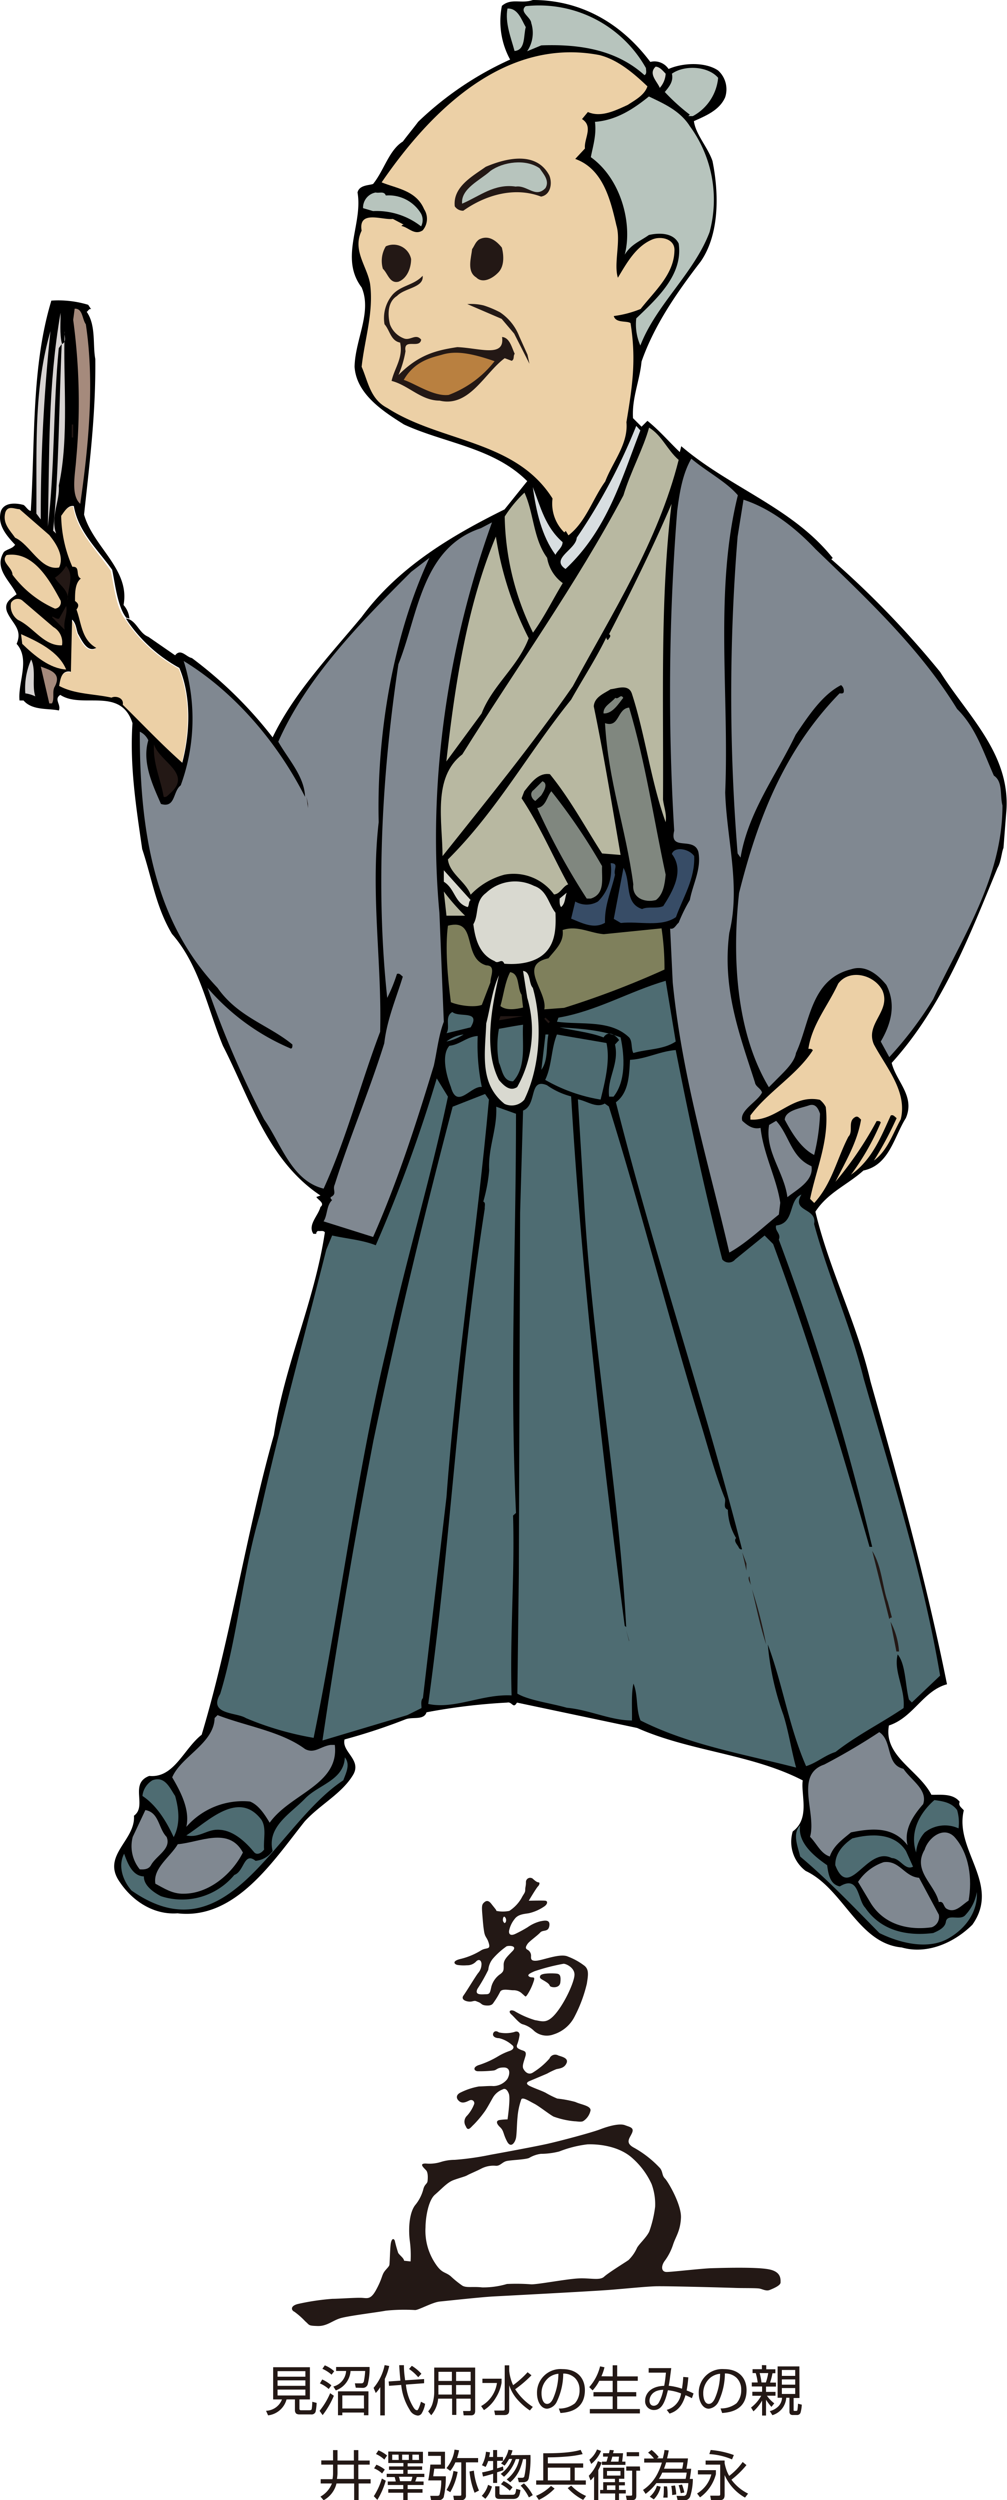 <svg xmlns="http://www.w3.org/2000/svg" width="171.17" height="424.74" viewBox="0 0 171.17 424.74"><defs><style>.cls-1{fill:#231815;}.cls-2{fill:#ecd0a6;}.cls-3{fill:#b7c4bd;}.cls-4{fill:#d9d9d0;}.cls-5{fill:#a58a7c;}.cls-6{fill:#d7d3d2;}.cls-7{fill:#b98040;}.cls-8{fill:#d8dee1;}.cls-9{fill:#b8b8a1;}.cls-10{fill:#808891;}.cls-11{fill:#80877f;}.cls-12{fill:#374c66;}.cls-13{fill:#7f805c;}.cls-14{fill:#4e6c72;}</style></defs><g id="レイヤー_2" data-name="レイヤー 2"><g id="レイヤー_1-2" data-name="レイヤー 1"><path class="cls-1" d="M51.91,405.31H47.18v-.93h4.73Zm-5.48-3.16v5.47h1.5a3,3,0,0,1-2.71,1.93l.35.78a3.7,3.7,0,0,0,3.14-2.71h1.42v1.84a.8.8,0,0,0,.22.57,1,1,0,0,0,.52.14h2a.71.71,0,0,0,.77-.44,8.19,8.19,0,0,0,.18-1.52l-.74-.19a7.82,7.82,0,0,1-.1,1.25c-.06.14-.14.19-.39.19H51.16a.23.23,0,0,1-.26-.25v-1.59h1.78v-5.47Zm5.48,1.61H47.18v-.94h4.73Zm0,3.19H47.18v-1h4.73Z"/><path class="cls-1" d="M56.81,402.83a5.31,5.31,0,0,0-1.6-1l-.41.59a6,6,0,0,1,1.56,1Zm4.82,2.83a.86.86,0,0,0,.86-.55,10.42,10.42,0,0,0,.33-3H57.13v.68h1.7a2.91,2.91,0,0,1-2.17,2.64l.42.66a3.8,3.8,0,0,0,2.51-3.3h2.48a12.53,12.53,0,0,1-.23,1.81c-.1.19-.17.29-.42.29h-1.1l.15.74Zm1,.59H57.45v4.06h.74v-.46h3.67v.46h.76Zm-.76,2.91H58.19v-2.22h3.67Zm-5.54-3.93a6.33,6.33,0,0,0-1.56-1l-.39.67a5.44,5.44,0,0,1,1.49.95Zm-1.49,5.06A14.17,14.17,0,0,0,56.75,407l-.63-.44a12.33,12.33,0,0,1-1.8,3Z"/><path class="cls-1" d="M65.41,410.34h-.77v-4.81a5.83,5.83,0,0,1-.77,1l-.37-.87a8.65,8.65,0,0,0,1.88-3.87l.78.15a10.26,10.26,0,0,1-.75,2.2Zm6.68-6.18,0,.71L69,405.1A9,9,0,0,0,70.3,409c.25.39.44.46.62.46s.55-1.07.63-1.45l.71.36a4.47,4.47,0,0,1-.61,1.67.82.82,0,0,1-.62.33,1.75,1.75,0,0,1-1.4-1,9.65,9.65,0,0,1-1.43-4.21l-2.07.15-.07-.74,2-.14c-.08-.87-.16-1.75-.2-2.63h.8c0,.41,0,1.14.21,2.57Zm-1-.31a7.88,7.88,0,0,0-1.56-1.4l.47-.54a7.47,7.47,0,0,1,1.63,1.35Z"/><path class="cls-1" d="M76.81,404.48H74.53v-1.55h2.28Zm-3-2.27v4.22a7.34,7.34,0,0,1-.3,1.92,3.59,3.59,0,0,1-.73,1.3l.52.66a5.06,5.06,0,0,0,1.18-2.82h2.37v2.76h.72v-2.76H80v1.86c0,.13,0,.24-.21.24H78.72l.09.74h1.24c.39,0,.72-.16.72-.76v-7.36Zm3,4.58H74.52a4.41,4.41,0,0,0,0-.47v-1.14h2.28ZM80,404.48H77.53v-1.55H80Zm0,2.31H77.53v-1.61H80Z"/><path class="cls-1" d="M90.07,409.5a10.77,10.77,0,0,1-2.13-1.87,6.78,6.78,0,0,1-1.38-2.41v4.19c0,.52-.15.87-.87.87H84.16l-.15-.77h1.48c.3,0,.3-.13.3-.28v-7.4h.77v.95a7.55,7.55,0,0,0,.66,2.42A15.81,15.81,0,0,0,89.68,403l.66.52a20.18,20.18,0,0,1-2.77,2.37,10,10,0,0,0,3,3Zm-4.81-5.4v.7a7,7,0,0,1-1,2.57,6.17,6.17,0,0,1-2,2.07l-.48-.69a5.32,5.32,0,0,0,2.69-3.92H82v-.73Z"/><path class="cls-1" d="M94.92,403.26a10.8,10.8,0,0,1-.93,4.27c-.18.36-.48.85-1,.85-.71,0-.94-1.05-.94-1.73a3.41,3.41,0,0,1,1.31-2.8A3.2,3.2,0,0,1,94.92,403.26Zm.35,6.67c1.23-.09,4.15-.42,4.15-3.89,0-2-1.27-3.57-3.82-3.57a4,4,0,0,0-4.32,4.1c0,1.35.65,2.63,1.73,2.63A2.06,2.06,0,0,0,94.65,408a11.24,11.24,0,0,0,1.09-4.77,2.79,2.79,0,0,1,2,.76,2.76,2.76,0,0,1,.77,2,3.29,3.29,0,0,1-.8,2.3,4.29,4.29,0,0,1-2.72.88Z"/><path class="cls-1" d="M104.14,403.71v-1.89h.77v1.89h3.5v.75h-3.5v1.92h3.24v.73h-3.24v2.14h3.86V410h-8.51v-.75h3.88v-2.14h-3.26v-.73h3.26v-1.92h-2.28a7,7,0,0,1-1.13,1.63l-.57-.56A8.29,8.29,0,0,0,102,402l.75.16a8.53,8.53,0,0,1-.52,1.53Z"/><path class="cls-1" d="M117,403.87a17.91,17.91,0,0,1-.29,2.23,8.93,8.93,0,0,1,1.18.51l-.28.8c-.61-.31-.81-.39-1.09-.51-.59,2-1.52,2.75-2.71,3.13l-.48-.64a3.29,3.29,0,0,0,2.43-2.79,8.68,8.68,0,0,0-2.23-.54c-.52,2.17-1.09,3.36-2.38,3.36a1.48,1.48,0,0,1-1.49-1.6c0-1,.75-2.43,3.24-2.51a21.11,21.11,0,0,0,.29-2.24l-2.93,0v-.77h3.84c-.28,2.16-.28,2.18-.43,3a10,10,0,0,1,2.25.5,17.84,17.84,0,0,0,.22-2Zm-5.6,2.42a1.77,1.77,0,0,0-1,1.53c0,.39.17.88.73.88a1,1,0,0,0,.84-.52,7,7,0,0,0,.77-2.19A3.25,3.25,0,0,0,111.37,406.29Z"/><path class="cls-1" d="M122.4,403.26a10.67,10.67,0,0,1-.92,4.27c-.18.36-.49.85-1,.85-.72,0-.94-1.05-.94-1.73a3.41,3.41,0,0,1,1.31-2.8A3.17,3.17,0,0,1,122.4,403.26Zm.35,6.67c1.23-.09,4.15-.42,4.15-3.89,0-2-1.26-3.57-3.82-3.57a4,4,0,0,0-4.31,4.1c0,1.35.65,2.63,1.72,2.63a2.09,2.09,0,0,0,1.65-1.22,11.41,11.41,0,0,0,1.08-4.77,2.79,2.79,0,0,1,2,.76,2.76,2.76,0,0,1,.77,2,3.32,3.32,0,0,1-.79,2.3,4.31,4.31,0,0,1-2.72.88Z"/><path class="cls-1" d="M129.51,401.79v.69h-1.59v.67h.54a9.42,9.42,0,0,1,.33,1.59h-1v.68h1.75v.9h-1.66V407h1.51a6.44,6.44,0,0,1-1.73,2l.41.65a7.17,7.17,0,0,0,1.47-1.84v2.55h.67v-2.69a8.46,8.46,0,0,0,.92,1.22l.48-.6a6,6,0,0,1-1.25-1.3h1.46v-.65h-1.61v-.9h1.69v-.68h-1a11.72,11.72,0,0,0,.41-1.59h.49v-.67h-1.55v-.69Zm6.37.22h-3.7v5.33h.75a2.27,2.27,0,0,1-.59,1.42,3.13,3.13,0,0,1-1.49.85l.44.69a3.4,3.4,0,0,0,1.63-1.09,3.45,3.45,0,0,0,.73-1.87h.54v2.45a.59.59,0,0,0,.19.39.76.76,0,0,0,.44.09h.67a.6.6,0,0,0,.59-.41,5.88,5.88,0,0,0,.21-1.35l-.65-.16a8.14,8.14,0,0,1-.1,1.09s0,.13-.23.13h-.18c-.21,0-.23,0-.23-.19v-2h1Zm-.71,3.1H132.9v-.89h2.27Zm0-1.49H132.9v-1h2.27Zm0,3.07H132.9v-1h2.27Zm-5.73-1.95a11.59,11.59,0,0,0-.31-1.59h1.45a9.06,9.06,0,0,1-.4,1.59Z"/><path class="cls-1" d="M57.37,418.7h2.78v2.43H57.28c0-.05.09-.61.09-1Zm-.76-.72h-2v.72h2v1.47a5.21,5.21,0,0,1-.1,1h-2v.73h1.91a4.37,4.37,0,0,1-1.95,2.23l.54.62a4.42,4.42,0,0,0,2.19-2.85h3v2.85h.76v-2.85H63v-.73H60.91V418.7h1.93V418H60.91v-1.77h-.76V418H57.37v-1.77h-.76Z"/><path class="cls-1" d="M69.49,417.9H68.36V417h1.13ZM66,416.47v1.95h2.57V419H66.12v.58h2.43v.67H65.73v.56h1.35a6,6,0,0,1,.19.75H65.91v.6h2.64v.7H66v.61h2.55v1.3h.74v-1.3h2.53v-.61H69.29v-.7H72v-.6H70.58a5.65,5.65,0,0,0,.26-.75h1.29v-.56H69.29v-.67h2.47V419H69.29v-.53h2.6v-1.95Zm1.77,1.43H66.67V417h1.08Zm3.45,0H70.1V417h1.1ZM68,421.51a5.12,5.12,0,0,0-.19-.75h2.28a2.66,2.66,0,0,1-.22.75Zm-2.2-4.36a5.72,5.72,0,0,0-1.47-.88l-.42.63a5.11,5.11,0,0,1,1.42.94Zm-.39,2.39a5.55,5.55,0,0,0-1.43-.83l-.39.62a4.61,4.61,0,0,1,1.36.87Zm-1.27,5.15a13.21,13.21,0,0,0,1.43-3.26l-.66-.37a11.5,11.5,0,0,1-1.37,3Z"/><path class="cls-1" d="M72.77,416.51v.7h2.17v1.48H73.15a22.08,22.08,0,0,1-.36,2.69H75a8.64,8.64,0,0,1-.3,2.46c-.07.11-.17.16-.4.16H73.13l.15.73h1.26a.87.87,0,0,0,.88-.5,15.32,15.32,0,0,0,.36-3.55H73.65c0-.18.15-1.09.17-1.29h1.82v-2.88Zm4.92,1.07a10.23,10.23,0,0,0,.34-1.32l-.77-.11a6.07,6.07,0,0,1-1.37,3.14l.65.47a6.28,6.28,0,0,0,.87-1.45h1v5.43c0,.19,0,.24-.3.24H77.05l.12.75h1.19a.74.74,0,0,0,.84-.83v-5.59h2.07v-.73Zm-1.15,5.8a10.73,10.73,0,0,0,1.25-3.45l-.71-.16A9,9,0,0,1,75.9,423Zm3.27-3.52a13.22,13.22,0,0,0,.86,3.62l.75-.38a11,11,0,0,1-.87-3.38Z"/><path class="cls-1" d="M90.56,423.88a8.2,8.2,0,0,0-1.5-2l-.56.39a7.6,7.6,0,0,1,1.4,2Zm-3.72-6.79a5,5,0,0,0,.28-.82l-.69-.1a4.89,4.89,0,0,1-1.26,2.32l.6.38a7.64,7.64,0,0,0,.77-1.14h.51a5.27,5.27,0,0,1-1.94,2.54l.56.49a6.86,6.86,0,0,0,2-3h.6a5.86,5.86,0,0,1-2.14,3.45l.59.49a5.94,5.94,0,0,0,1.84-2.76,8.59,8.59,0,0,0,.34-1.18h.51a12.08,12.08,0,0,1-.3,3,.41.41,0,0,1-.4.17H88l.19.76H89a1,1,0,0,0,.42-.1c.14-.05.31-.12.45-.53a18.17,18.17,0,0,0,.3-4ZM85.5,419a8.38,8.38,0,0,1-1,.33v-1.28h1v-.65h-1v-1.18h-.68v1.18h-.67c.09-.41.11-.6.14-.8l-.69-.09a5.74,5.74,0,0,1-.68,2.29l.63.29a6.08,6.08,0,0,0,.43-1h.84v1.48a18.91,18.91,0,0,1-1.87.45l.15.7c.33-.07.64-.15,1.72-.47v1.56h.68V420c.65-.2.86-.28,1.08-.36Zm-3,5.5a5.14,5.14,0,0,0,1.12-2.08l-.66-.29A4.38,4.38,0,0,1,81.89,424Zm2.4-2.12h-.73v1.53c0,.62.51.62.83.62h2.19c1,0,1.13-.55,1.28-1.52l-.72-.19c-.12.84-.2,1-.64,1h-1.9c-.14,0-.31,0-.31-.21Zm2.22.17a5.39,5.39,0,0,0-1.51-1.06l-.46.54a5.89,5.89,0,0,1,1.5,1.1Z"/><path class="cls-1" d="M96.94,421.38H93.12v-2.17h3.82Zm-3.82-3.92c.55,0,1.52,0,3-.12a18,18,0,0,0,2.92-.43l-.34-.72c-.76.21-2.12.6-6.36.58v4.61H91.14v.72h8.44v-.72H97.69v-2.17h1.44v-.72h-6Zm-1.53,7.23a9.21,9.21,0,0,0,2.68-1.92l-.61-.46A8,8,0,0,1,91.12,424Zm4.91-2a9.41,9.41,0,0,0,2.63,2l.49-.67a7.71,7.71,0,0,1-2.53-1.76Z"/><path class="cls-1" d="M105.22,417.34l-.09.85h-1.3c.1-.27.2-.63.26-.85Zm-1-.58c0-.15.06-.24.12-.5l-.7-.06a3.62,3.62,0,0,1-.13.56h-1v.58h.83c-.11.41-.18.64-.25.85h-.78v.55h4v-.55h-.55l.15-1.43Zm-3.84,4.62a4.38,4.38,0,0,0,.6-.66v4h.72v-5.1a7.78,7.78,0,0,0,.56-1.28l-.63-.23a7,7,0,0,1-1.55,2.48Zm2.15-.27h2v.57h-2V423h-.52v.6h2.55v1.13h.66v-1.13h1.15V423h-1.15v-.78h1v-.55h-1v-.57h.9v-1.88h-3.59Zm2.94-.55h-2.29v-.78h2.29ZM104.6,423h-1.43v-.78h1.43Zm-3.12-6.88a4.39,4.39,0,0,1-1.3,1.75l.32.71a5.53,5.53,0,0,0,1.67-2.21Zm7.15.46h-2.11v.69h2.11Zm.14,2.43h-2.32v.71h1v4c0,.15,0,.25-.21.25h-.85l.15.76h.85c.53,0,.77-.18.77-.76v-4.24h.66Z"/><path class="cls-1" d="M116.72,420.05a8.79,8.79,0,0,1-.18,1.07H112a6.89,6.89,0,0,0,.57-1.07Zm-3.78-3.84c0,.32-.12.77-.27,1.42h-1l.3-.22a7.11,7.11,0,0,0-1.22-1.21l-.59.46a5.44,5.44,0,0,1,1,1H109.5v.69h3a10.26,10.26,0,0,1-.66,1.71A7.28,7.28,0,0,1,109.3,423l.44.67a8.86,8.86,0,0,0,1.83-1.83H117a7.77,7.77,0,0,1-.32,1.86.52.52,0,0,1-.5.31H115l.18.74h1.13a1,1,0,0,0,1-.62,10.11,10.11,0,0,0,.46-3h-.52c.11-.64.18-1.17.24-1.73h-.81a17.49,17.49,0,0,0,.26-1.76h-3.55c.15-.63.23-1,.28-1.36Zm3.21,2.11a10.38,10.38,0,0,1-.19,1.07h-3.09c.08-.22.19-.5.36-1.07Zm-2.05,4a7.32,7.32,0,0,1,.15,1.55l.7-.11a9.59,9.59,0,0,0-.21-1.52Zm2.22,1.11a8.33,8.33,0,0,0-.39-1.34l-.58.11a8.7,8.7,0,0,1,.36,1.35Zm-4.66-1.14a3.91,3.91,0,0,1-1.21,1.85l.68.46a4.36,4.36,0,0,0,1.17-2.15Zm1.17.1a7.25,7.25,0,0,1,0,.82,6.12,6.12,0,0,1-.09,1.09l.74,0c0-.26,0-.46,0-.69a7.59,7.59,0,0,0-.1-1.21Z"/><path class="cls-1" d="M124.74,417.07a15.18,15.18,0,0,0-3.94-.86l-.23.7a11.54,11.54,0,0,1,3.86.9Zm1.5,1.18a11,11,0,0,1-2.29,2.36,6,6,0,0,1-.43-.9,8.59,8.59,0,0,1-.35-1.26V418h-3.23v.7h2.48v5c0,.23-.06.27-.28.27h-1.42l.14.76h1.51c.8,0,.8-.58.8-1v-3.26a8.18,8.18,0,0,0,3.47,3.83l.52-.68a7.76,7.76,0,0,1-2.83-2.36,15.34,15.34,0,0,0,2.55-2.48Zm-7.61,1.39v.72h2.28a5.3,5.3,0,0,1-2.42,3.24l.5.66a7,7,0,0,0,2.7-3.95v-.67Z"/><path class="cls-1" d="M99.41,334a11,11,0,0,0-2.89-1.62c-1.27-.58-4.1.58-5.25.7s-1-.41-1-.87a1.15,1.15,0,0,0-.64-1c-.4-.23-.23-.58.06-1s1.67-1.39,2.14-1.91,1.38,0,1.55-1.15-.92-.87-1.55-.75a6.53,6.53,0,0,0-2.14,1,21.86,21.86,0,0,1-2,1.09c-.93.47-1.22.07-1.16-.46a4.64,4.64,0,0,1,.93-2c.57-.8,1.5-.86,2.42-1a7.72,7.72,0,0,0,2.71-1.21c.52-.4.52-.86.12-.92s-2.83,0-2.83,0,1.27-2.14,1.56-2.43.35-.69.11-.69-.57-.23-1-.63a.72.72,0,0,0-1.15.63c0,.63-.12.75-.12,1.27s-.28.69-.63,1.39a6.39,6.39,0,0,1-2.08,2.19,5.62,5.62,0,0,1-2.19,0c0-.17-.29-.46-.87-1.21s-1-.46-1.33-.12-.28.87-.17,2.25c.06.7.12,1.68.29,2.66s.52.92.81,2-.52.58-1.39,1.16a11.93,11.93,0,0,1-3.52,1.44c-1.38.35-1,.87-.46,1a7,7,0,0,0,1.62.06,2.06,2.06,0,0,0,1.61-.69c.58-.52.92.06.87.58a2.27,2.27,0,0,1-.58,1.44c-.52.69-1.9,3-2.48,3.81s.81,1.15,1.44,1,.52-.11,1.1.11.46.52,1.33.58,1.09-.23,1.27-.52A13.58,13.58,0,0,0,85,338.4c.29-.64,1.56-.29,2.26-.29a2.07,2.07,0,0,1,1.55.63c.58.46.46.64.87.06a9.63,9.63,0,0,0,1.1-2.42c.17-.7-.35-.29-.81-.58s.11-.58.92-.93a35.25,35.25,0,0,1,4.91-1.26c.46,0,1.9.69,1.85,1.9s-1.56,4.56-3.12,6.47-2.37,1.38-3.58,1.21a15.38,15.38,0,0,1-3.52-1.56c-.69-.29-1.1.06-.52.58s1.33,1.5,1.9,1.67a4.5,4.5,0,0,1,2,1.16,3.29,3.29,0,0,0,3.29.57,6,6,0,0,0,3.58-3.05A23.67,23.67,0,0,0,99.75,337C100,335.45,100.1,334.64,99.41,334Zm-13.63-8.37a.78.78,0,0,1,.17.92c-.17.23-.23.17-.4-.11S85.55,325.46,85.78,325.64Zm1.33,5.83c-.87.92-1.5,1.44-1.5,2.31s.06,1.09-.52,1.56a3.82,3.82,0,0,0-1.56,2.13c-.23,1-.23,1.33-.92,1.33s-2,.23-1.45-.92A28.93,28.93,0,0,0,83,334.64a3.48,3.48,0,0,1,.87-2,12.89,12.89,0,0,1,2.25-2C86.59,330.49,88,330.54,87.11,331.47Z"/><path class="cls-1" d="M93.46,337.36c.12.29,1.67.52,1.79-.58s-.06-1.44-.64-1.5-2.54-.12-2.77.35.18.57.75.92S93.35,337.07,93.46,337.36Z"/><path class="cls-1" d="M84.8,345.27a5.46,5.46,0,0,0,2.6-.06c.4-.18.86-.12.92.46a7.08,7.08,0,0,1-.46,1.79c-.06.4.12.52.63.75s1.1.17.81,1.15-.57,1.62-.34,2.08.86,1.22,1.73.58a12.3,12.3,0,0,0,2.71-2.31,1.05,1.05,0,0,1,1.5-.52c.69.23,1.79.47,1.39,1.33s-1.21.87-1.73,1a13.44,13.44,0,0,0-1.56.75c-.81.35-2.6,1.1-3,1.27s-.75.46.12.87,1.9.75,2.6,1.1a16.28,16.28,0,0,0,2,1,19.79,19.79,0,0,1,3.06.57c1,.47,2.66.64,2.6,1.45a2.87,2.87,0,0,1-1.21,1.79c-.35.23-1.1.05-1.51.05a14.17,14.17,0,0,1-3.57-.8c-.76-.41-2.49-1.79-3.3-2.2s-2-1.21-2.19-.69a11.83,11.83,0,0,0-.63,3c-.12,1.21-.12,2.6-.24,3.41s-.86,2-1.55.69S85.67,362,85,361.37s-.69-1.09-.12-1.21a9.15,9.15,0,0,1,1.39-.11s.52-3.53.23-4.33-.69-1-1.09-.75a3.23,3.23,0,0,0-1.56,1.27c-.47.8-1.1,2-1.51,2.54a18.73,18.73,0,0,1-1.79,2.13c-.57.52-1,1.27-1.38.29a1.4,1.4,0,0,1,.23-1.79,6.19,6.19,0,0,0,1.21-2,.54.54,0,0,0-.69-.63c-.35.11-1.15.69-1.79.23s-.69-1.16.23-1.56a11.46,11.46,0,0,1,3.06-1c.64,0,1.85-.12,2.43-.06a3.1,3.1,0,0,0,2.36-1.16c.47-.75.64-2-.57-2s-1.16.46-1.79.52a21.09,21.09,0,0,1-2.66.12c-.69-.06-.87-.76.35-1.1a15.74,15.74,0,0,0,3.23-1.5,10.52,10.52,0,0,1,1.91-.87c.63-.23.8-.69.34-1a5.08,5.08,0,0,0-2.19-1.15c-.69,0-1.16-.35-1-.81S84.45,345,84.8,345.27Z"/><path class="cls-1" d="M130.64,385.51c-2.19-.41-8-.23-9.7-.18s-6.75.64-7.62.64-1-.87-.4-1.79a9.63,9.63,0,0,0,1.5-2.89c.46-1.38,1.21-2.25,1.33-4.5s-2.2-6.18-2.72-6.7-.34-1.09-.81-1.73a18,18,0,0,0-4.38-3.46c-1.68-.87-.81-1.62-.41-2.54s-.34-1-1.21-1.33-2.66.11-4.16.69-7.16,2.08-9.29,2.54-7.39,1.44-9.36,1.79a47.18,47.18,0,0,1-6.12.87,8,8,0,0,0-2.48.4,6.51,6.51,0,0,1-2.37.23c-1.38-.06-.33.78,0,1.16s.29,1.27.24,1.79-.47.52-.7,1.32a7,7,0,0,1-1.44,2.83c-1.1,1.5-1.1,4.45-.87,6.12a18.56,18.56,0,0,1,.12,3.41l-1.1-.12c-.06-.46-.69-.86-1-1.32a21,21,0,0,1-.58-2.08c-.23-.52-.57-.29-.69.52s-.17,3.23-.23,3.58-.69.81-1,1.38-.35,1.21-1.27,2.89-1.5,1.38-2.43,1.33-4,.17-5,.17a40.46,40.46,0,0,0-5.83.87c-1.38.34-1.15,1.09-.63,1.32a12.83,12.83,0,0,1,1.84,1.62c.81.69.46.75,2.08.81s2.54-.92,3.93-1.33,6.29-1,7.68-1.27a30.37,30.37,0,0,1,5-.11c.63,0,2.94-1.33,4.21-1.45s7-.75,9.07-.86,16.57-.87,19.57-1.1,6.29-.58,8.08-.63,12.19.23,13.46.28,3.69,0,4.21.12,1.1.46,1.67.23,1.85-.75,1.85-1.27S132.84,385.91,130.64,385.51Zm-19.28-10.63a19.61,19.61,0,0,1-1,4.22c-.47,1-1.74,2.13-2.08,2.77a6.75,6.75,0,0,1-1.45,2.08c-.57.4-3.4,2.14-4.15,2.83s-2.37.17-4.45.29-6.64,1-7.91,1a32.73,32.73,0,0,0-4.15-.06,14.24,14.24,0,0,1-4.22.58c-1.56-.18-2.65.11-3.35-.29a17.12,17.12,0,0,1-2-1.62c-1-.81-1.5-.4-2.71-2.31a10,10,0,0,1-1.56-6c0-1.38.4-4.5,1.61-5.54s2.08-2.08,3.18-2.48,1.91-.58,2.31-.81,1.67-.75,2.42-1.15a4.5,4.5,0,0,1,2.43-.46c.75.05,1.09-.64,1.85-.81s3.11-.23,3.81-.52a5.2,5.2,0,0,1,2-.7,12.76,12.76,0,0,0,3.12-.4,19.19,19.19,0,0,1,4.79-1.21c1.62-.06,5.31.17,7.73,2.42a13.17,13.17,0,0,1,3.18,4.33A9.94,9.94,0,0,1,111.36,374.88Z"/><path class="cls-2" d="M12.44,86.09c-1-.2-1.65,1-2.15,1.66a22.27,22.27,0,0,0,1.9,8.66c1.45-.15.5,1.5,1.45,2-1,.75-1,2.41-1,3.81.65.5.7.85.25,1.45.85,2.3.85,5.11,3.36,6.51-1.56.9-2.51-1.4-3.11-2.4-.3-.81-.3-1.76-1-2.41l-.2,8.87c-1.6-.35-1.75,1.4-2,2.4,2.65,1.4,6,1.3,8.91,2,.65-.36,2.15,0,1.9,1.2,3.36,3.3,6.51,6.66,10.12,9.86,1.35-5.11,1.55-11.27-.5-16.12a25.45,25.45,0,0,1-9.12-8.42h0c-1.51-1.87-1.92-5.93-2.41-8.16C16.4,93.4,13.19,90.45,12.44,86.09Z"/><path d="M22,105.67c0-.14,0-.29-.07-.46a2.74,2.74,0,0,0-.53-.14A2.84,2.84,0,0,0,22,105.67Z"/><path d="M159.83,114.19A156.3,156.3,0,0,0,141.3,95l.25-.2c-6.81-8.57-17.48-11.92-25.75-19l-.25,1c-1.85-1.76-3.4-3.61-5.5-5.31l-1,1-1.45-1.45c-.21-3.46,1.14-6.31,1.45-9.62,2.15-6.16,6-11.72,10.06-17,3.21-4.65,3.11-11.57,2-17.07-.81-2.36-2.86-4.51-3.16-6.77,2-.9,4.36-1.85,5.31-4.05a4.31,4.31,0,0,0-1.2-4.56c-2.21-1.5-6.06-1.3-8.42-.25a2.87,2.87,0,0,0-3.1-1.2C105.54,3.86,98.68,0,90.57,0c-1.91.7-3.66-.4-5.26,1a13.52,13.52,0,0,0,1.4,9.12A55.46,55.46,0,0,0,71.08,20.69c-.7.95-1.9,2.4-2.6,3.35-2.35,1.45-3.2,4.91-5.06,7.21-.65.25-2.35.15-2.65,1.45.95,5.36-3.11,11.07.7,16.13,1.8,4.21-1.1,8.82-1.2,13.47.3,4.71,5,7.67,8.41,9.82,7,3.21,15.22,3.91,20.94,9.62l-3.86,4.8c-9,4.46-18,9.77-24.29,18.28-5.51,6.61-11.57,13-15.13,20.44a71,71,0,0,0-13.72-13.47c-.95-.16-1.9-1.71-2.85-.46l-4.56-3.15c-1.48-.58-1.92-2.43-3.32-3,0,.17.06.32.07.46a2.84,2.84,0,0,1-.6-.6h0a25.45,25.45,0,0,0,9.12,8.42c2.05,4.85,1.85,11,.5,16.12-3.61-3.2-6.76-6.56-10.12-9.86.25-1.2-1.25-1.56-1.9-1.2-2.95-.66-6.26-.56-8.91-2,.2-1,.35-2.75,2-2.4l.2-8.87c.7.65.7,1.6,1,2.41.6,1,1.55,3.3,3.11,2.4-2.51-1.4-2.51-4.21-3.36-6.51.45-.6.4-1-.25-1.45,0-1.4,0-3.06,1-3.81-1-.45,0-2.1-1.45-2a22.27,22.27,0,0,1-1.9-8.66c.5-.66,1.15-1.86,2.15-1.66.75,4.36,4,7.31,6.51,10.82.49,2.23.9,6.29,2.41,8.16a2.74,2.74,0,0,1,.53.14,4,4,0,0,0-1-2.31c1.15-6.06-5.16-9.85-6.71-15.36,1-9.26,2-17.32,1.91-26.44-.46-2.35.15-5.71-1.46-8,.25-.15.4-.6.75-.45l-.5-.75a17.51,17.51,0,0,0-6.26-.71C5.28,62.45,6,75.07,5.23,86.79c-.45-.05-.75-.65-1.2-1-1.26-.35-3.26-.5-3.86,1-.7,2.31.9,4.16,2.4,5.76-.5.7-1.3.7-1.9,1.21-1.8,2.85,1.1,4.95,2.15,7.21-1,.75-2.15,1.35-1.65,2.9.8,2,2.76,3,1.65,5.51C5.18,112,3,116,3.32,119H4c1.5,1.75,4.25,1.3,6,1.7.45-1-.91-1.9.25-2.65,3.7,2.45,10.26-1.46,12.27,4.8-.5,7.26.65,14.48,1.65,21.39,1.7,5.11,2.3,9.76,5.06,14.42,4.7,5.36,6,12.57,8.66,19,4.56,8.86,7.56,19.43,16.58,25.44l-.7.25c.35.55,1.5,1.05.7,1.7-.4,1.51-2.21,3.06-1.2,4.56h.5c-.05-.25.1-.35.25-.5.4.1.95-.15,1.2.25-1.8,11.92-6.86,22.49-8.66,34.41-4.66,16.42-7.37,34.61-12.28,50.93-3.1,2.45-4.7,7.41-8.91,7-3.45,1.3-.3,5.11-2.6,6.76.3,4.21-5.61,6.76-2.41,11.27,2.11,3.16,5.71,5.61,9.82,5.31,9.86,1.15,16.33-9,21.63-15.63,2.66-2.9,6.31-4.7,8.22-7.91,1.5-2.55-2-3.9-1.46-6a98.92,98.92,0,0,0,10.32-3.4c1.25-.5,3.16.2,3.61-1.21a101.67,101.67,0,0,1,13.72-1.65c.85-.2,1,1.15,1.65,0l20.43,4.31c9,4,19.44,4.41,28.15,8.91-.35,2.41,1.3,6.46-1.7,8.67a6.19,6.19,0,0,0,2.2,6.71c6.41,3,8.91,12.32,16.33,13,4.16,1.2,8.76-.65,12-3.86,4.91-6.91-3.11-12.67-1.45-19.43-.36-.45-1-.8-.7-1.45-1.16-1.5-3.36-1.15-4.81-1.2-2.16-4.21-8.17-6.56-7.22-11.77,4.16-1.36,5.82-5.91,9.87-7-3.51-17.48-8.21-34.46-13-51.44-2.3-9.91-7-18.93-9.37-28.84,2.11-3.26,5.46-4.56,8.17-7,4.4-.9,5.21-5.76,7.21-8.91,1.6-3.75-1.65-6.21-2.41-9.37,8.67-9.56,13.23-21.63,18-33.15.6-1,.7-2.75,1-3.35l.45-5.81C172,128.31,164.64,121.8,159.83,114.19Z"/><path class="cls-3" d="M109.8,11.57c0,.4.2.95-.25,1.2C104.84,8.51,98.68,7.46,92,7.71l-2.4,1a5.55,5.55,0,0,0,.7-4.8c-.06-1-2.11-1.9-.95-2.86A20.84,20.84,0,0,1,109.8,11.57Z"/><path class="cls-3" d="M89.37,4.61c-.41,1.4,0,3.9-1.91,4.05-.6-2.25-1.65-4.8-1.2-7.21C88.06,1.36,88.66,3.41,89.37,4.61Z"/><path class="cls-2" d="M110.05,14.67c-.5,1.51-2.15,2.36-3.36,3.16-2,.9-4.51,2.2-6.76,1.2l-1,1.2c2,1.26.3,3.36.5,5L97.78,27c4.75,1.7,6,7,7,11.31.8,2.61-.5,6.51.25,8.87,1.45-2.41,3-5.26,5.76-6.46,1.5-.7,4-.15,3.85,1.9-.09,4-3.35,6.81-5.75,9.87a18.16,18.16,0,0,1-4.56,1.2c.35,1.25,2.2.75,2.85,1.2,1,6.31.3,10.77-.7,16.83.35,3.7-2.35,6.76-3.6,10.07-2.16,3-3.31,6.91-6.26,9.16l-.45-.75-.25.25a6.83,6.83,0,0,1-2-5.76c-6.31-10-19-9.52-28.09-15.38-2.91-1.5-3.26-4.5-4.36-7,.5-4.65,2.05-9.16,1.45-14-.45-3-3.1-5.76-1.45-9.12-.6-3.6,3.56-1.75,5.31-2l1.9,1c-.2-.1-.35.1-.45.2,1.2.21,2.2,1.66,3.61.75a3,3,0,0,0,.25-3.6c-1.36-3.2-4.66-3.51-7.22-4.56,8.62-12.57,21.19-24.64,37-21.63C105,10.12,107.74,12.47,110.05,14.67Z"/><path class="cls-4" d="M113.15,12.52a3.93,3.93,0,0,1-1,2.41c-.45-1.11-2-2.41-.7-3.61C112.15,11.37,112.65,12,113.15,12.52Z"/><path class="cls-3" d="M122.07,13.22a8.24,8.24,0,0,1-4.31,6.51H117l.25-.25A34.45,34.45,0,0,1,113,15.63c.75-.9,1.51-1.81,1.21-3.11C116.36,11,120.36,11.22,122.07,13.22Z"/><path class="cls-3" d="M117.26,21.44a21.13,21.13,0,0,1,3.35,18C118,46.38,111.5,51.79,108.85,58.7a8.91,8.91,0,0,1-.7-4.61c3.5-3.36,8-7.41,7.21-12.72-.9-1.85-3.31-1.85-5.06-1.45-1.55,1.1-3,1.55-4.11,3.35,1.35-5.16-.55-12.82-5.76-16.57.3-1.66,1-3.76.7-6,3.56-.26,6.46-2.11,9.17-4.31C112.65,17.53,115.55,18.73,117.26,21.44Z"/><path class="cls-1" d="M93.37,29.8c.55,1.3.25,3.3-1.4,3.6-4.61-1.75-9.56-.2-13.22,2.4a1.69,1.69,0,0,1-1.45-.75c-.35-3.3,3-5.1,5.26-6.71C86.06,26.84,91.17,25.64,93.37,29.8Z"/><path class="cls-3" d="M91.72,28.59c.65.95,1.75,2.11,1,3.36-1.7,1.8-3.1-.55-5.06-.25-3.65-.55-6.16,1.65-9.11,2.9-.25-2.55,3.1-4,4.81-5.56C85.51,27.49,89.37,26.94,91.72,28.59Z"/><path class="cls-3" d="M65.58,33.21a6.4,6.4,0,0,1,6,3.1,2.33,2.33,0,0,1,0,2.15,12.29,12.29,0,0,0-8.17-2.6l-1.7-.5a2.62,2.62,0,0,1,2.15-2.66C64.48,32.86,65.28,32.41,65.58,33.21Z"/><path class="cls-1" d="M85.31,42.07c.35,1.4.45,3.3-.75,4.36-.75.75-2.46,1.85-3.61.7-1.65-1-.85-3.36-.7-4.81.4-.55.55-1.2,1.2-1.65C83,39.87,84.31,40.82,85.31,42.07Z"/><path class="cls-1" d="M69.88,44c0,1.56-.7,3.31-2.15,3.86-1.5.35-1.8-1.4-2.65-2.2a4.79,4.79,0,0,1,.5-3.81A3.07,3.07,0,0,1,69.88,44Z"/><path class="cls-1" d="M67.48,50.28c-1.6,1-1.6,3.16-1.2,4.81a4.08,4.08,0,0,0,2.4,2.41c1.1.4,2-.91,2.91.2-.25,1.65-3.06-.35-2.66,1.95a17.69,17.69,0,0,1-1.2,4.06c3.45-3.46,6.37-4.19,10-4.74,3.83.16,8.11,1.83,7.61-1.72,1.3.1,1.65,1.8,2.15,2.85-.3.4,0,.9-.5,1.2l-1.2-.45c-3.41,2.5-6,8.41-11.07,7.21-3.15,0-5.26-2.6-8.16-3.35.5-2.21,2-3.91,1.45-6.51-1.6-.3-1.75-2.11-2.65-3.11A6.17,6.17,0,0,1,66.78,50c1.45-1.55,3.6-1.55,5.06-3.15C72.09,48.88,68.83,48.88,67.48,50.28Z"/><path class="cls-5" d="M14.59,55.09c1.51,10,.45,20.78-.95,30.5-1.65-1.45-.85-5.11-.7-7.46a104.65,104.65,0,0,0-.5-23.79l.25-1.9C14.09,52.39,13.94,54.19,14.59,55.09Z"/><path class="cls-6" d="M10.54,58.45c.9-.45.3-1.46.45-2.16-.3,7.82.8,18.08-1,26.2.25,2.55-1.46,5.26-.45,8.16l-.51-.5c1-10.07,1-21.74,1.46-31.7l-.5.7C9,69.42,9.34,79.43,8.13,89.45c.3-12.57,0-23.84,2.16-36.31C10.34,54.39,10.09,56.79,10.54,58.45Z"/><path class="cls-6" d="M6.93,88.25l-.75-1c.1-11-.5-21,2.4-31A296.91,296.91,0,0,0,6.93,88.25Z"/><path class="cls-7" d="M76.27,67.09c-2.55.32-5.84-2-7.64-2.55,1.91-3.34,5-3.84,6.53-4.29,2.25-.67,4.77-.32,8.91,1.11A17.84,17.84,0,0,1,76.27,67.09Z"/><rect class="cls-1" x="12.19" y="72.12" width="0.25" height="2.2"/><path class="cls-8" d="M108.85,73.12c-3.21,8.26-5.61,16.88-12.72,23.54-2.66-1.75,1.8-3.31,1.9-5.31a99,99,0,0,0,10.12-19Z"/><path class="cls-9" d="M115.36,78.13c-3.51,13.92-11.27,26-18,38.46-6.86,9.87-14.68,19.48-22.14,28.85,0-5.86-1.75-13.37,3.36-17.28,9.16-14.67,19.38-28.9,27.39-44,1.2-4,3.41-8,4.36-11.52C112.55,74,113.4,76.43,115.36,78.13Z"/><path class="cls-10" d="M125.42,84.14c-4,16.13-1.45,33.65-2.15,50.48.25,8,2.65,15.88.7,23.84-1.25,9.61,1.8,17.43,4.36,25.44.1.7,1,1,1.2,1.7-.75,1.56-3.91,3.06-3.35,4.81.89.8,1.8,1.5,3.1,1.2.5,4.51,2.75,8.62,3.35,12.72l-.24,2c-2.61,2.05-5.42,4.8-8.42,6.46-3.5-15.13-8-29.6-9.62-45.88l-.44-9.16c.69.2,1-.65,1.45-1a27.1,27.1,0,0,1,1.9-3.86c.5-2.7,2-5.26,1.45-8.16-.75-2.71-5,0-4.11-3.61a391.61,391.61,0,0,1,.51-54.34c.4-3.1.9-6.26,2.4-8.86C120.06,80.08,123.52,81.88,125.42,84.14Z"/><path class="cls-8" d="M95.63,92.1c0,.9-.91,1.45-1.21,2.16-2.35-3.21-3.3-7.42-3.85-11.52C91.92,86.19,92.67,89.5,95.63,92.1Z"/><path class="cls-9" d="M93,94.76a6.63,6.63,0,0,0,2.66,4.3c-1.71,2.81-3.11,5.71-5.06,8.42a46.13,46.13,0,0,1-4.81-19.73,21.18,21.18,0,0,1,3.36-4.06C90.77,87.24,90.62,91.5,93,94.76Z"/><path class="cls-10" d="M138.64,93.3c9,8.67,17.78,16.93,24.05,27.15,3.2,3.15,4.5,7.41,6.25,11.32,1.56,1,1,3.35,1.46,5.06,0,12.31-6.82,22.38-11.77,32.9a63.18,63.18,0,0,1-7.47,9.86l-1.45-2.65c1.76-3,2.66-6.31.95-9.62-1.55-1.9-3.6-3.45-6-2.65-6.91,1.7-7,9.16-9.36,14.22-.25,1.65-2.15,3.31-3.61,4.81l-1,1c-5.61-9.37-6.26-22.23-5.06-33,3.11-12.37,7.56-24.14,17.08-33.91.25,0,.6.1.7-.2a1.21,1.21,0,0,0-.45-1.2c-3.25,1.66-5.66,5.41-7.71,8.42-3.31,6.91-8.07,13.12-9.37,20.88l-.5-.7a333.73,333.73,0,0,1,0-53.84l1-6.26C131,86.39,135.19,89.65,138.64,93.3Z"/><path class="cls-9" d="M112.7,135.82c.15,1.3.65,2.41.45,3.86-2.5-6.86-3.5-15-5.76-21.89-.6-1.65-2.5-.8-3.6-.7-1.05.7-2.76,1.3-2.86,2.91,1.71,8.26,3.11,16.83,4.56,25.24l-3.15-.25c-2.91-4.51-5.41-9.22-8.87-13.47-2-.31-3.25,1.55-4.35,2.9l-.46,1.2c3.11,4.66,5.26,9.77,7.92,14.62-.91.31-1.36,1.66-2.41,1.71a8.47,8.47,0,0,0-8.41-3.36A12.29,12.29,0,0,0,80,152c-.8-2.21-3.61-3.61-3.86-6,8.36-8.31,13.73-18.23,20.94-27.14,2-3.56,4.25-7,6-10.62a.47.47,0,0,0,.25.5c.15-.3.7-.7.2-1,3.55-6.86,7.41-14.63,10.62-22.14C112.2,101.77,112.8,118.34,112.7,135.82Z"/><path class="cls-2" d="M8.38,90.9c1.26,1.55,2.56,3.66,1.66,5.51C6.93,97,5.13,92.5,2.57,91.35,1.67,90.05.37,88.9.92,87c.45-1.2,1.6-.5,2.4-.5Z"/><path class="cls-10" d="M74.69,155.05c.25,5.91.5,12.62.75,18.53-.9,2.36-1.15,5-1.7,7.46-3,9.87-6.16,19.69-10.32,29.1L55,207.49c.7-1.1.45-2.66,1.45-3.61-.15-.15-.3-.25-.25-.5,1.2-.6.25-1.2.7-2.15,2.56-8.11,5.91-15.93,8.42-24,.45-4,2-7.56,3.15-11.32-.3-.2-.55-.65-1-.45a26.94,26.94,0,0,1-1.65,4.06c-2-18.73-.85-38.36,1.9-56.69,3.35-8.27,3.91-19.74,14-23.09l1.91-1C76.34,109,72.59,132.37,74.69,155.05Z"/><path class="cls-9" d="M89.87,108.43c-1.81,4.81-6.16,8-8,12.77l-6,8.16c1.41-12.62,3.46-26.39,8.42-38.21A57.05,57.05,0,0,0,89.87,108.43Z"/><path class="cls-2" d="M10.29,102a1.07,1.07,0,0,1-.95,1.4,18.15,18.15,0,0,1-7.22-5.76c0-1.25-2.1-2.2-1-3.35C5.68,93.6,8.43,98.56,10.29,102Z"/><path class="cls-10" d="M64.37,139.68c-1.4,12.17.56,23.89.25,35.6-3.35,8.82-5.7,18.09-9.61,26.65-5.46-1.35-7.21-7.61-10.12-11.77a165.58,165.58,0,0,1-9.61-22.34,38.32,38.32,0,0,0,14.17,10.32c.3-.1.25-.45.25-.7-4-3.3-9.26-4.66-12.72-9.62-11.12-11.71-13.22-27.49-13.22-43.52a3,3,0,0,1,1.45,1.46c-1.1,3.7.7,7.51,2.15,10.82,2.51.75,2-2.16,3.36-3.16a32.87,32.87,0,0,0,.5-21.13c8.86,5.4,16.13,14.17,20.63,23.08-.1-3.45-2.8-6.31-4.55-9.36C52.05,115.24,61,106,69.88,97.16L73,94.76C66.88,107.83,64,124.56,64.37,139.68Z"/><path class="cls-1" d="M11.49,102c.3-1.7-1.45-2.61-2.15-3.86a5.92,5.92,0,0,0,1.9-2C12.74,97.81,11.44,100,11.49,102Z"/><path class="cls-2" d="M9.08,106.53a3,3,0,0,1,1.46,3.1c-3.06.15-4.86-3.1-7.47-4.31a2.89,2.89,0,0,1-1.2-2.9A1.28,1.28,0,0,1,3.78,102Z"/><path class="cls-1" d="M11,107l-2.16-2.16c.05-.3.76.45,1.21.25l1.2-2.15C11.54,104.42,10.69,105.47,11,107Z"/><path class="cls-2" d="M11.24,113.74c-2.76-.15-5.41-2.36-7.46-4.36l-.2-1.65C6.43,109,10,110.68,11.24,113.74Z"/><path class="cls-6" d="M6,118.3a5.8,5.8,0,0,0-1.7-.51,12.05,12.05,0,0,1,1-5.75C6.18,113.84,5.38,116.39,6,118.3Z"/><path class="cls-5" d="M9.34,116.59c-.56.85,0,2.06-.51,2.91H8.38l-1.45-6.26C8.53,113.84,10.49,114.34,9.34,116.59Z"/><path class="cls-11" d="M105.94,118.55c-.7.85-1.8,2.75-3.35,2.65-.1-1.2,1.25-1.75,2-2.65C105.14,118.9,105.49,117.79,105.94,118.55Z"/><path class="cls-11" d="M106.94,120.2c2.81,9.46,4.11,18.63,6.21,28.39-.15,1.61-.4,3.36-1.65,4.31-1.85.5-4.11-.3-3.85-2.66-1.26-9.51-4.26-17.52-4.81-27.39C105.34,123.7,104.84,120.4,106.94,120.2Z"/><path class="cls-1" d="M28.82,134.87c-.3.25-.55.65-1,.5-.5-3-1.85-5.66-1.65-8.91C27.16,129.51,32.87,131.42,28.82,134.87Z"/><path class="cls-11" d="M92,135.12l-1,.95c-.6-.3-1.1-1.35-.25-1.9l1.45-1.45C93.27,133.12,92.42,134.47,92,135.12Z"/><path class="cls-11" d="M102.34,147.14c-.1,2.05.6,4.71-1.91,5.51h-.7a117.91,117.91,0,0,1-8.41-15.38c1.5-.25,1.6-1.9,2.4-2.85A101.41,101.41,0,0,1,102.34,147.14Z"/><polygon class="cls-1" points="52.35 137.28 52.1 135.37 52.35 136.57 52.35 137.28"/><path class="cls-12" d="M118,145.44c.15,3.91-1.9,7-3.1,10.36-2.51,1.76-6.26.66-9.37,1l-1.2-.7,1.65-8.67c1.35,2.46.1,6,3.16,7,1.05-.5,2.5,0,3.6-.5,1.6-2.5,3.66-6,1.46-8.86C114.66,143.73,117.16,144.19,118,145.44Z"/><path class="cls-12" d="M104.54,148.59c-.6,2.71-1.8,5.16-1.7,8.17-1.91,1.15-4,0-5.76-.7l.7-2.91a3.81,3.81,0,0,0,3.86,0,7.49,7.49,0,0,0,2.15-6.51C105.29,146.64,104.24,147.69,104.54,148.59Z"/><path class="cls-4" d="M80,152.9c-.4.3-.2.85-.5,1.2-2.25-.65-2.11-3.1-4.06-4.31v-1.95Z"/><path class="cls-4" d="M94.42,155.05c.1,2.56,0,5-1.7,6.76s-4.61,2.11-7,1.91c-.45-1.05-1,.15-1.65-.45-2.61-1.11-3.31-3.81-3.61-6.26,1-1.71.2-3.86,2.15-5.31a7.21,7.21,0,0,1,8.17-1.2C93,151.25,93.22,153.55,94.42,155.05Z"/><path class="cls-9" d="M79.05,155.56H75.89l-.45-4.11A35.65,35.65,0,0,0,79.05,155.56Z"/><path class="cls-4" d="M95.38,154.1c-.31-.35-.25-.95-.25-1.45l1.2-1C96,152.5,96.13,153.45,95.38,154.1Z"/><path class="cls-13" d="M82.65,164c1.76,0,.65,2,.71,2.9l-1.46,3.81c-1.3.5-4,.1-5.26-.45-.55-4.21-1-9.27-.5-13C81.3,155.9,78.45,162.76,82.65,164Z"/><path class="cls-13" d="M112.45,157.71a45.62,45.62,0,0,1,.5,7,150.57,150.57,0,0,1-17.07,6.51l-3.36.25c.6-3-4.61-7.51.7-8.67,1.15-1.45,2.7-2.75,2.41-4.8,2.45-.85,4.6.5,7,.7Z"/><path class="cls-4" d="M90.57,167.82c1.7,6,1.2,13.58-1.45,19a2.84,2.84,0,0,1-3.36.71c-4.31-3.46-3.31-8.57-3.11-13.68.71-2.7,1-5.66,2.16-8.16-1.1,5-2.71,12.52,0,17.78.85,1,1.9,2,3.1,1.2a19.63,19.63,0,0,0,1.71-15.17l-.71-4.56C90.26,165.12,89.82,167,90.57,167.82Z"/><path class="cls-13" d="M88.66,169l.25,2.16c-1.15.3-2.9.55-3.85-.25.55-1.91.75-4,1.65-5.76C88.41,165.42,87.86,167.82,88.66,169Z"/><path class="cls-2" d="M150,168.27c1.51,3.56-3,5.62-1.45,9.17,2.15,4,5.71,8,4.56,12.72-1.35,2.4-2.21,5.26-4.56,7a60.24,60.24,0,0,0,3.86-7.21c-.3-.2-.55-.65-1-.45-1.65,3.6-3.15,7.51-6.76,10.07a43.13,43.13,0,0,0,5.06-8.87c-.1-.3-.5-.25-.7-.25a60.59,60.59,0,0,1-7,10.32c1.7-3.41,3.71-6.71,4.35-10.57-.29-.25-.54-.65-.95-.45-1.4.7-.3,2.45-1.2,3.35-1.95,3.76-2.8,8-5.81,11.27l-.7-.7c1.1-5.31,3.31-10,2.66-15.62a3.78,3.78,0,0,0-1-1.21c-4.8-1-7.31,3.66-11.81,3.36v-.7c3-4.06,7.91-6.86,10.61-11.07-.15-.3-.5-.25-.75-.25.6-4.15,3.36-7.36,5.06-11.07C144.4,164.52,148.61,165.57,150,168.27Z"/><path class="cls-14" d="M114.86,176.94c-2.11,1.4-4.81,1.25-7.21,1.95-.41-.8-.11-1.95-.71-2.65-3.2-3.06-8.06-2.1-12.27-2.66l.25-.7c6.47-1.1,12.07-4.46,18.23-6.26Z"/><path class="cls-14" d="M80,174.53l-4.11,1c.7-1.06-.4-2.81,1-3.61C78,172.93,81.8,171.53,80,174.53Z"/><polygon class="cls-1" points="84.81 173.33 85.06 172.63 88.91 172.63 84.81 173.33"/><polygon class="cls-1" points="93.22 173.83 92.52 173.08 92.72 172.88 93.47 173.58 93.22 173.83"/><path class="cls-1" d="M81.45,173.08l-.25,1.7Z"/><path class="cls-14" d="M88.91,174.08c-.2,3.06.65,7.12-1.7,9.62-1.75,0-1.85-2-2.4-3.16a15.93,15.93,0,0,1,0-5.76C86.21,174.53,87.51,174.28,88.91,174.08Z"/><path class="cls-14" d="M105.49,176.24c.7,3.25.9,7.46-1.2,10.06h-.75c-.4-3.2,1.75-5.45,1-8.86l.7-.75c-.65-.9-1.85-1.7-2.65-.45-2.36-.9-5.16-1.15-7.46-1.71C98.73,174.74,102.34,175,105.49,176.24Z"/><path class="cls-14" d="M78.8,175.74a8.66,8.66,0,0,1-2.91,1.2A5.9,5.9,0,0,1,78.8,175.74Z"/><path class="cls-14" d="M93.22,175.74c-.4,2,0,4.35-1.2,6l.7-6Z"/><path class="cls-14" d="M103.09,177.19c.65,3-.25,6.56-1,9.61a27.9,27.9,0,0,1-9.42-3.35c1.15-2.35,1-5.26,2-7.71C97.48,176.24,100.23,176.69,103.09,177.19Z"/><path class="cls-14" d="M81.2,176a35.18,35.18,0,0,0,.7,8.66c-1.85-.25-4.2,3.91-5.26,0-.8-2.05-1.65-5.46-.25-7C78.15,177.49,79.4,176.09,81.2,176Z"/><path class="cls-14" d="M114.86,178.39c2.3,11.72,4.9,23.84,7.91,35.56a1.41,1.41,0,0,0,2.2,0l5-4.06,1.45,1.45c6.21,16.83,11.42,34.06,16.38,51.44h.45a435.58,435.58,0,0,0-15.87-52.19c.44-1-.71-1.45-.46-2.4,3.26-.35,2-4.31,4.31-5.26-1.8,3,2.71,2.2,2.15,5,2.41,8.91,6.21,17.28,8.42,26.24,4.75,16.63,10.06,33.05,13,50.49L155,289.22l-.5-.5c-.65-2.55-.55-6-1.91-7.66-.75,2.85,1.31,5.81,1,9.11-3.86,2.61-7.86,4.56-11.57,7.46-1.8.56-3.21,1.86-5,2.41-2.9-6.61-4-14-6.51-20.68a47.45,47.45,0,0,0,2.66,12c.9,2.91,1.35,6,2.15,8.92-9-2.31-18.23-3.86-26.44-8-.81-1.9-.4-4.31-1.2-6.26-.41,1.65-.21,4.45-.26,6.26-3.65,0-7.21-1.81-11.06-2.16-2.81-.8-6.46-1.25-8.42-2.4l.25-20.44L88.41,206l.5-17.33c2.46-1,.91-5.61,4.06-4.31a12.6,12.6,0,0,0,4.11,1.9c1.8,30.2,5.26,60.6,9.11,89.95l.25.2c-1.3-24.24-5.91-48.73-7.21-73.32l-1-16.33c1.5.25,3.15,1.56,4.56.71l.7.5c5.41,17.32,9.91,35.05,15.17,52.38,1.5,4.76,2.71,9.62,4.56,14.22.2.66-.4,1.56.5,1.91a9.85,9.85,0,0,0,1.4,4.81c-.5.55.3,1.15.5,1.7.1.1.25.3.51.2-6.47-25.29-15-50.33-21.44-75.93,2.2-1.65,2.25-4.6,2.4-7.21C109.85,179.9,112.15,178.59,114.86,178.39Z"/><path class="cls-14" d="M76.14,186.3c-3,14.28-7.26,28.1-10.31,42.32-5.26,21.79-8,44.53-12.52,66.61a52.13,52.13,0,0,1-11.52-3.36c-1.55-1-6.46-.54-4.36-4.1,3-9.86,3.81-20.69,6.76-30.55,3.41-15.13,7.51-30,11.27-44.92l1-2.41c2.46.55,5.11.75,7.41,1.66A251.1,251.1,0,0,0,74.24,183.2Z"/><path class="cls-14" d="M83.11,186.8c-2,22.14-5.56,45-7.22,67.56l-4,34.11c-.46.45-.2,1.4-.25,1.7l-2.41,1.2-14.42,4.31c2.5-16.83,5.41-34.1,8.66-50.93,4-19.13,8.52-38,13.47-56.74l5.51-2.16Z"/><path class="cls-10" d="M139.39,189.21a34.66,34.66,0,0,1-1,7c-2.25-1.15-3.8-3.75-5-6,.09-1.55,2.55-1.9,4.05-2.4C138.64,187.36,139.1,188.36,139.39,189.21Z"/><path class="cls-14" d="M87.71,189.21c0,23.79-1.1,43.87,0,67.81l-.5.45c.3,10.07-.55,20.18-.25,30.55-5.06-.25-9.66,2.41-14.17,1.45,4-29,5.11-55.49,9.61-84.14-.05-.45.21-1-.25-1.2a27.47,27.47,0,0,0,1-5.31c-.21-3.85,1.39-7,1.2-10.81Z"/><path class="cls-10" d="M137.94,198.12c.4,2.51-2.55,4-4.1,5.26-.55-4.31-3.86-7.76-3.11-12.27l1.2-.7C134.19,192.86,134.44,196.62,137.94,198.12Z"/><path class="cls-1" d="M150.91,272.14l.7,2.66c-.2-.05-.34.1-.45.25l-2.9-11.57C149.91,266.08,150,269.74,150.91,272.14Z"/><polygon class="cls-1" points="126.88 266.83 126.17 263.73 126.88 265.63 126.88 266.83"/><path class="cls-1" d="M127.58,269c.4.8-.7-.85-.2-1.2Z"/><path class="cls-1" d="M130.23,279.36c-1-3-1.65-6.26-2.4-9.37A75.71,75.71,0,0,1,130.23,279.36Z"/><path class="cls-1" d="M152.82,280.56h-.45l-1-5.06A12.69,12.69,0,0,1,152.82,280.56Z"/><polygon class="cls-1" points="106.94 278.85 106.44 276.95 106.94 278.66 106.94 278.85"/><path class="cls-1" d="M106.69,279.61l.25,2.4Z"/><path class="cls-10" d="M51.85,297.13c1.61.85,2.61-.45,4.36-.7h.7c.8,6.76-7.56,8.27-11.07,13.22-.7-1.15-1.8-3-3.35-3.6a12.72,12.72,0,0,0-10.82,4.31c.65-2.86-.9-5.87-2.4-8.42,1.5-3.55,7.11-5.76,7.21-10.07l.5-.5C41.94,293.28,47.8,294.13,51.85,297.13Z"/><path class="cls-10" d="M153.57,300.49c1.3,1.95,4.16,3.55,3.35,6-1.75,2-3.3,4.36-2.65,7-2.45-3.26-6.11-2.9-9.62-2.2-1.45,1.2-3,2.3-3.6,4.1-1.56-.5-2.21-2.2-3.36-3.35,1.15-4-2.7-10.52,2.41-12.27a105.59,105.59,0,0,0,9.36-5.51C151.77,295.78,150.51,299.79,153.57,300.49Z"/><path class="cls-14" d="M58.36,302.44c-11.66,7.67-19.48,30.3-36,18.73C20.9,319.52,20,317,21.1,314.91c.5,1.35,1.31,3.81,3.36,3.86-.05,1.55,1.7,2.75,2.9,3.36a11.54,11.54,0,0,0,12.47-3.61c1.71-.6,1.61-4,3.61-2.4a4,4,0,0,0,2.9-1.66c-1-4.16,3.06-6.36,5.51-8.91,2.26-2.36,6.62-3.11,6.76-7C59.62,299.74,58.77,301.29,58.36,302.44Z"/><path class="cls-14" d="M29.77,305.1c.65,2.3.9,4.8-.25,7-1.1-2.41-2.81-5.36-5.31-7a3.54,3.54,0,0,1,1.7-2.66C28.06,301.64,28.87,303.79,29.77,305.1Z"/><path class="cls-14" d="M162.69,307.5a7.6,7.6,0,0,1,.24,3.11,5.53,5.53,0,0,0-5.75.7,5.74,5.74,0,0,0-1.46,3.4c-1.15-3.55.65-6.76,3.11-8.91C160.28,306,161.73,306.2,162.69,307.5Z"/><path class="cls-14" d="M44.44,309.15c.9,1.41.3,3.36.45,5.06-.4.55-1.15,1-1.65.5-1.35-1.65-3.46-3.7-5.81-3.85-2.15-.25-3.46,1.45-5.76.95C35.33,309.45,40.54,304,44.44,309.15Z"/><path class="cls-10" d="M28.32,312.06c.85,2.05-1.76,3.15-2.66,4.81-.4.7-1.15.75-1.9.7a6.22,6.22,0,0,1-1.2-5.51l2.15-4.56C27.06,307.9,26.91,310.61,28.32,312.06Z"/><path class="cls-14" d="M140.6,316.87c.2,1.45.45,3.25,2.15,3.6,3.31-2,3,2.26,4.31,3.61,2.75,4,7.16,4.85,11.57,4.31.8-.36,2-.86,2.15-1.91.25-1.5,2.5-.05,3.36-1.2a7.38,7.38,0,0,0,1.9-3.86c.2,3.26-1.8,6.06-4.56,7.72-3.55,2.25-8.56.95-12-.75-4.31-4.36-8.51-8.82-13.47-13-.35-1.6-1.4-3.85,0-5.3C135.54,313,138.34,315.31,140.6,316.87Z"/><path class="cls-10" d="M162.23,312.06c2.56,2.85,3.06,7.21,2.41,10.82-1.11.7-2.21,2.15-3.61,1.45-.75-.3-.5-1.45-1.45-1.2-.65-3-4.56-5.31-2.4-8.92C157.73,312.31,160.33,310.11,162.23,312.06Z"/><path class="cls-14" d="M154,314.46l1.2,2.66c-1.4.7-2.15-1.46-3.61-1.46-4.25-2.15-7.21,7.37-9.61,1.21-.05-2,1.35-3.51,2.9-4.56C148,311.51,152,311.31,154,314.46Z"/><path class="cls-10" d="M41.29,314.71c-1.81,3.61-5.76,7-10.07,7-1.9.05-3.3-.9-4.81-1.7-.45-2.65,2.51-4.51,3.81-6.71C33.92,313,38.88,310.25,41.29,314.71Z"/><path class="cls-10" d="M156.22,319l3.36,6.26a1.87,1.87,0,0,1-1.2,2.15c-3.91.56-8.07-.4-10.37-4.1l-2.16-3.61a8.47,8.47,0,0,1,4.36-3.35C152.92,316,153.72,318.82,156.22,319Z"/><path class="cls-1" d="M79.43,51.66a9,9,0,0,1,2.79.23A16.85,16.85,0,0,1,85,53.06a8.68,8.68,0,0,1,3.26,4.07l1.4,3.12L90,61.8l-2.6-5.12-2.13-2.51Z"/></g></g></svg>